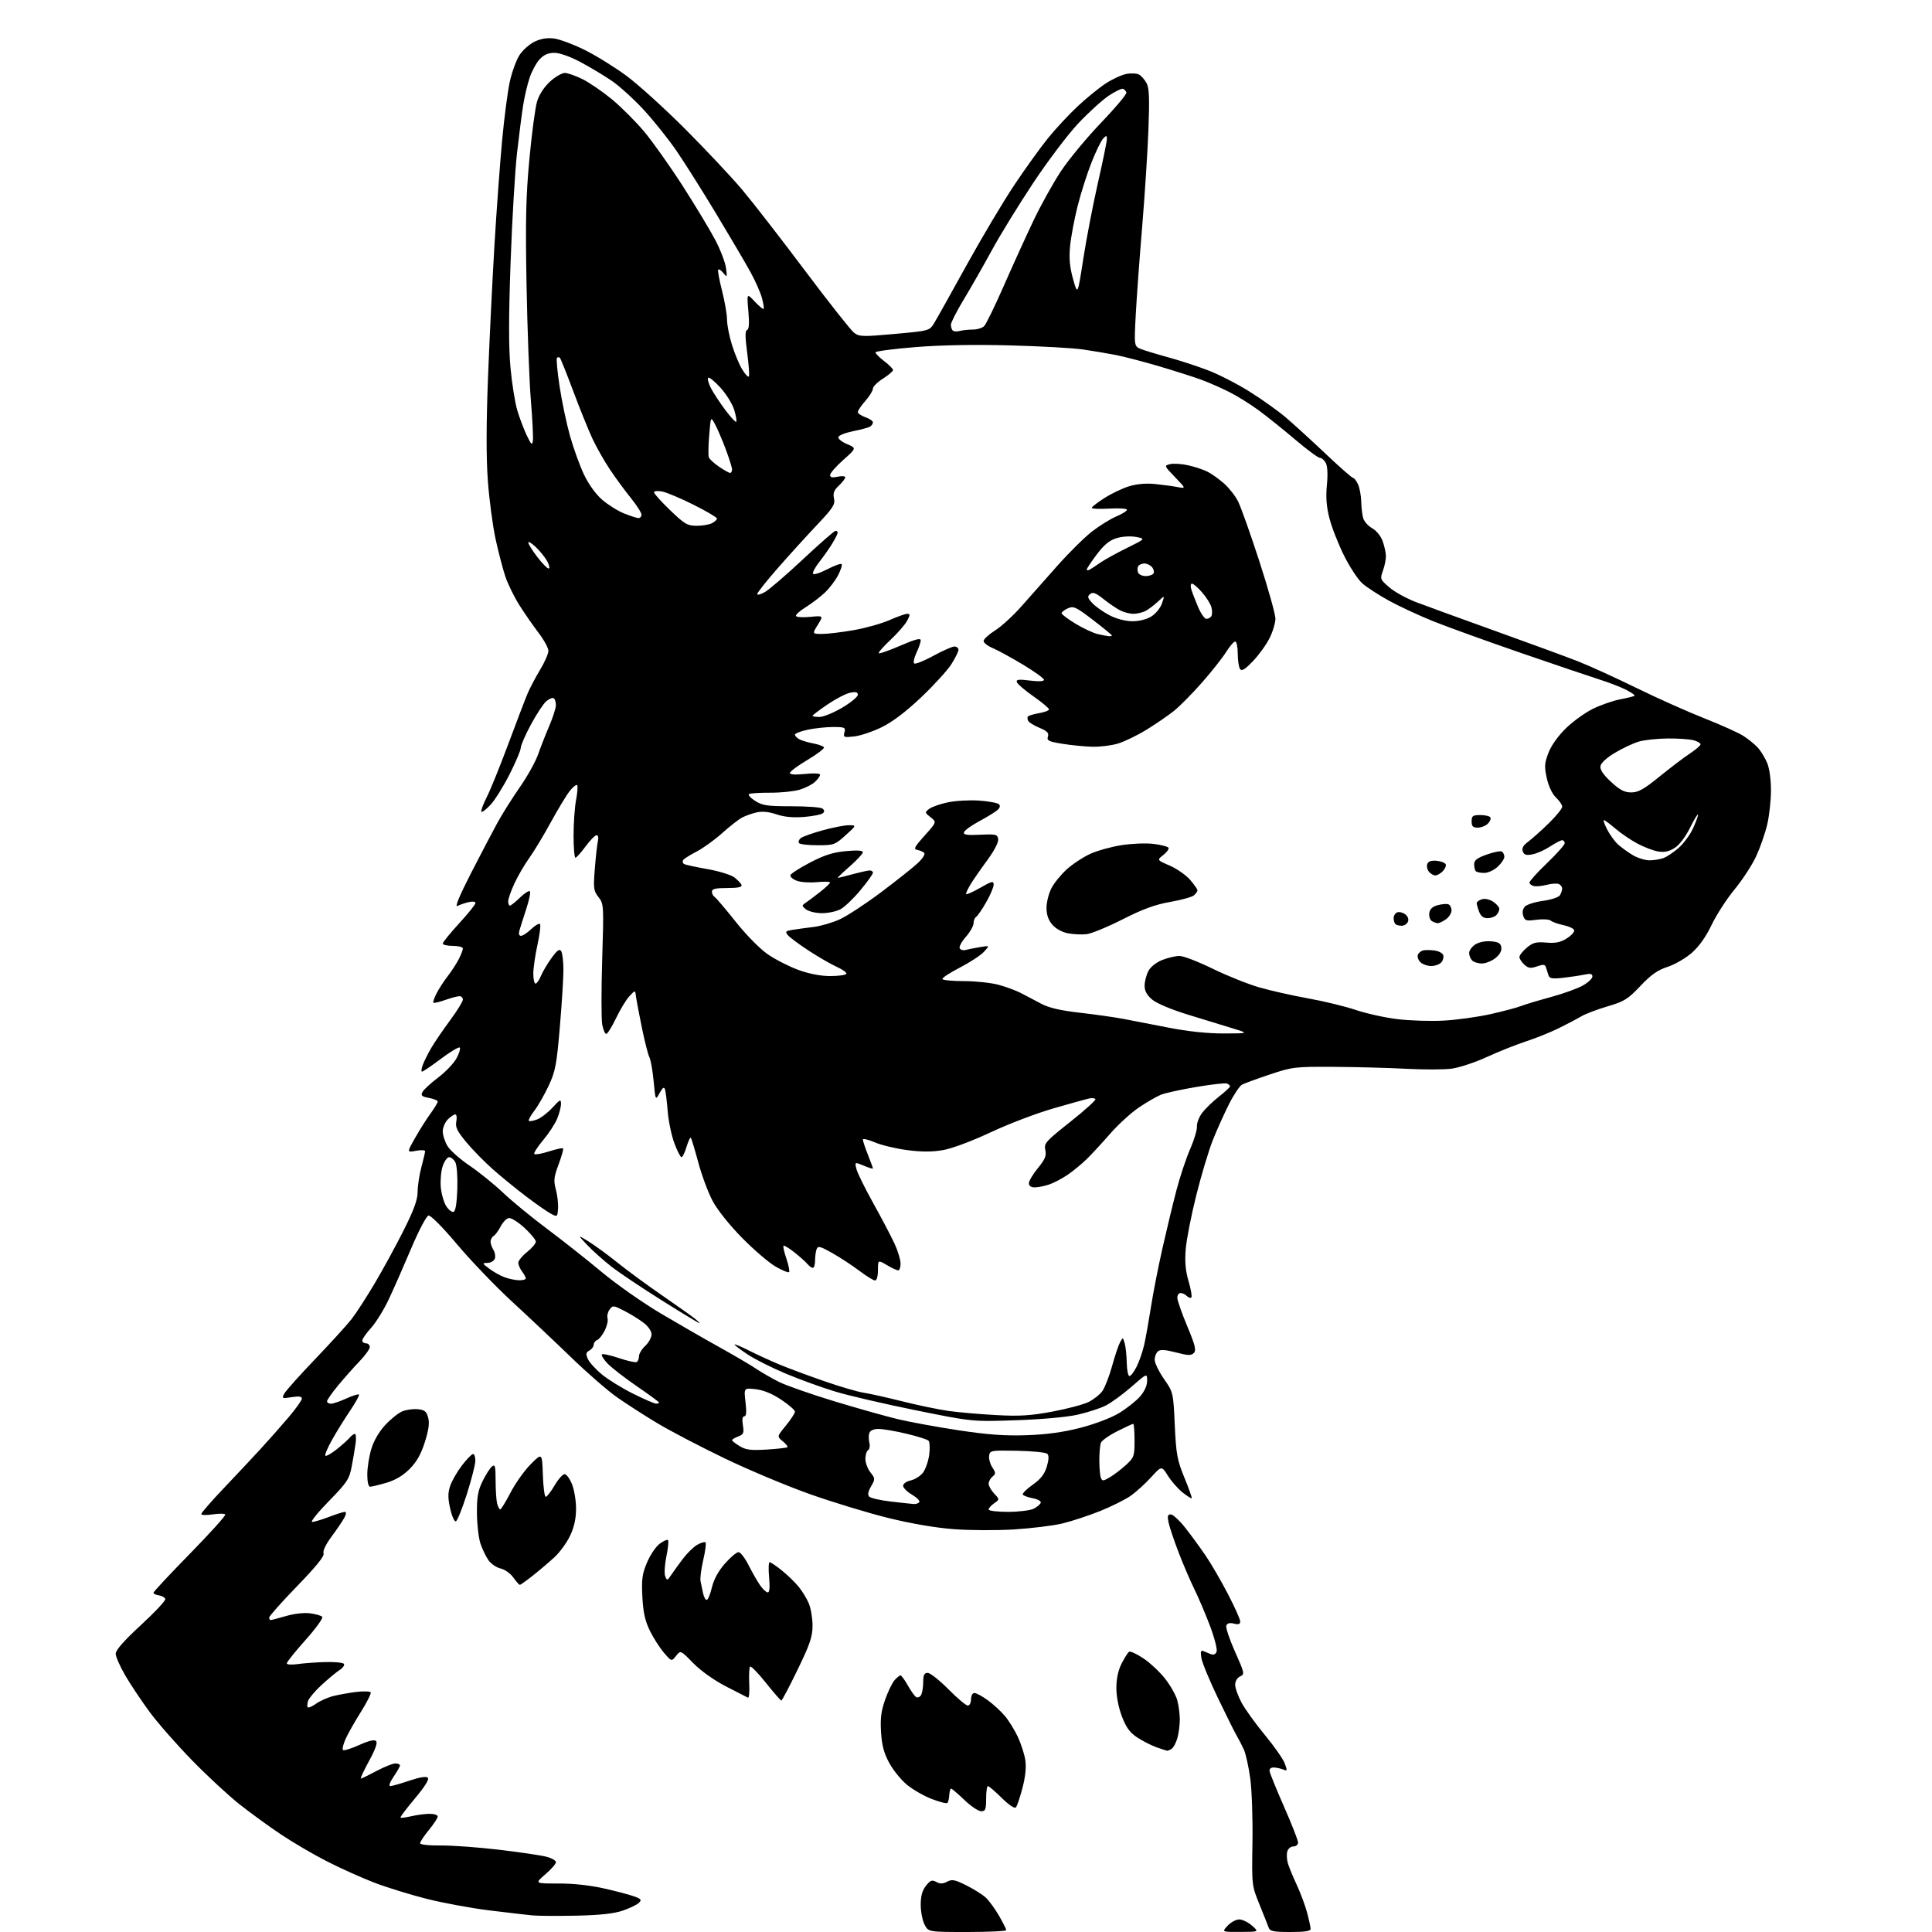 <?xml version="1.0" encoding="UTF-8" standalone="no"?>
<svg 
  version="1.1" 
  xmlns="http://www.w3.org/2000/svg" 
  xmlns:xlink="http://www.w3.org/1999/xlink" 
  xmlns:svg="http://www.w3.org/2000/svg"
  xmlns:rdf="http://www.w3.org/1999/02/22-rdf-syntax-ns#"
  xmlns:cc="http://creativecommons.org/ns#"
  xmlns:dc="http://purl.org/dc/elements/1.1/"
  viewBox="0 0 768 768"
  width="768"
  height="768"
>
<style>svg {background-color: white; }</style>"
<path stroke="none" fill="black" fill-rule="evenodd" d="M384.53,768.00C369.05,768.00 369.05,768.00 367.53,765.05C366.69,763.43 366.00,759.89 366.00,757.18C366.00,753.73 366.61,751.49 368.07,749.64C369.81,747.42 370.46,747.18 372.20,748.10C373.72,748.92 374.84,748.89 376.51,747.99C378.44,746.96 379.58,747.18 384.14,749.47C387.09,750.94 390.56,753.13 391.86,754.32C393.15,755.52 395.51,758.75 397.10,761.50C398.68,764.25 399.99,766.84 399.99,767.25C400.00,767.66 393.04,768.00 384.53,768.00zM493.08,767.97C485.65,768.00 485.65,768.00 488.00,765.50C489.29,764.12 491.37,763.00 492.62,763.00C493.87,763.00 496.15,764.11 497.69,765.47C500.50,767.94 500.50,767.94 493.08,767.97zM512.97,768.00C506.22,768.00 504.84,767.72 504.31,766.25C503.97,765.29 502.32,761.12 500.64,757.00C497.61,749.53 497.60,749.43 497.87,732.44C498.02,723.06 497.63,711.60 497.00,706.97C496.36,702.35 495.23,697.20 494.48,695.53C493.72,693.86 492.44,691.38 491.63,690.00C490.82,688.62 487.45,681.88 484.15,675.00C480.85,668.12 477.89,660.99 477.58,659.14C477.16,656.70 477.34,655.93 478.25,656.30C478.94,656.58 480.28,657.12 481.24,657.51C482.40,657.97 483.20,657.65 483.62,656.56C483.96,655.65 482.76,650.99 480.95,646.20C479.13,641.42 476.32,634.82 474.70,631.54C473.09,628.27 470.29,621.74 468.49,617.04C466.69,612.35 464.91,607.04 464.53,605.25C463.99,602.68 464.17,602.00 465.40,602.00C466.25,602.00 468.82,604.36 471.11,607.25C473.39,610.14 477.05,615.14 479.24,618.36C481.44,621.59 485.43,628.46 488.11,633.62C490.80,638.79 493.00,643.70 493.00,644.53C493.00,645.64 492.34,645.87 490.51,645.41C488.83,644.99 487.84,645.25 487.48,646.20C487.18,646.98 488.73,651.64 490.93,656.56C494.76,665.13 494.84,665.54 492.96,666.40C491.82,666.93 491.00,668.30 491.00,669.69C491.00,671.00 492.13,674.19 493.51,676.78C494.90,679.38 499.06,685.16 502.76,689.63C506.47,694.10 510.04,699.21 510.70,700.97C511.77,703.85 511.72,704.10 510.20,703.45C509.26,703.05 507.60,702.68 506.50,702.61C505.27,702.54 504.56,703.08 504.67,704.00C504.76,704.83 507.35,711.21 510.42,718.18C513.49,725.15 516.00,731.56 516.00,732.43C516.00,733.30 515.16,734.00 514.12,734.00C513.06,734.00 512.00,734.90 511.70,736.04C511.40,737.17 511.53,739.30 511.98,740.79C512.43,742.28 514.02,746.13 515.51,749.34C517.01,752.55 518.85,757.50 519.60,760.34C520.36,763.18 520.98,766.06 520.99,766.75C521.00,767.65 518.73,768.00 512.97,768.00zM229.00,761.51C221.57,761.67 213.70,761.61 211.50,761.39C209.30,761.17 201.66,760.28 194.52,759.41C187.39,758.54 176.21,756.48 169.69,754.84C163.16,753.20 153.70,750.27 148.66,748.33C143.62,746.39 135.15,742.58 129.84,739.85C124.52,737.13 116.34,732.34 111.66,729.20C106.97,726.07 99.60,720.70 95.26,717.28C90.93,713.86 82.43,705.99 76.37,699.78C70.32,693.58 62.73,684.94 59.52,680.59C56.31,676.23 51.95,669.72 49.84,666.10C47.73,662.49 46.00,658.56 46.00,657.38C46.00,655.93 49.29,652.19 56.04,645.97C61.56,640.88 65.91,636.22 65.71,635.61C65.51,635.00 64.37,634.36 63.17,634.18C61.98,634.00 61.00,633.54 61.00,633.14C61.00,632.75 67.53,625.76 75.50,617.62C83.48,609.47 89.79,602.47 89.54,602.06C89.28,601.64 87.03,601.62 84.54,601.99C82.04,602.37 80.00,602.31 80.00,601.85C80.00,601.39 83.96,596.84 88.79,591.75C93.63,586.66 100.28,579.58 103.56,576.00C106.85,572.42 111.89,566.72 114.77,563.33C117.65,559.93 120.00,556.61 120.00,555.95C120.00,555.10 118.80,554.94 115.95,555.39C112.11,556.01 111.96,555.94 113.01,553.99C113.61,552.86 119.15,546.66 125.32,540.22C131.48,533.77 137.97,526.65 139.73,524.40C141.50,522.14 145.64,515.73 148.95,510.16C152.26,504.59 157.45,495.08 160.48,489.03C164.57,480.88 166.00,476.93 166.01,473.77C166.02,471.42 166.69,467.02 167.50,464.00C168.31,460.98 168.98,458.11 168.99,457.64C168.99,457.16 167.36,457.08 165.36,457.46C161.73,458.14 161.73,458.14 164.93,452.48C166.68,449.36 169.44,444.99 171.06,442.76C172.68,440.53 174.00,438.34 174.00,437.90C174.00,437.45 172.43,436.80 170.52,436.44C167.61,435.89 167.19,435.50 167.97,434.05C168.48,433.10 171.29,430.51 174.22,428.30C177.14,426.10 180.40,422.67 181.47,420.69C182.54,418.70 183.12,416.78 182.76,416.42C182.39,416.06 179.04,418.06 175.30,420.87C171.56,423.68 168.17,425.99 167.77,425.99C167.38,426.00 167.52,424.76 168.09,423.25C168.66,421.74 170.18,418.70 171.47,416.50C172.76,414.30 176.10,409.40 178.91,405.61C181.71,401.83 184.00,398.11 184.00,397.36C184.00,396.61 183.38,396.00 182.63,396.00C181.87,396.00 179.32,396.68 176.97,397.51C174.61,398.34 172.50,398.83 172.27,398.60C172.04,398.37 172.62,396.68 173.56,394.84C174.50,393.00 176.50,389.93 178.00,388.00C179.50,386.07 181.46,383.06 182.36,381.30C183.26,379.54 184.00,377.63 184.00,377.05C184.00,376.47 182.20,376.00 180.00,376.00C177.80,376.00 176.00,375.59 176.00,375.08C176.00,374.57 178.93,370.97 182.50,367.07C186.08,363.18 189.00,359.53 189.00,358.98C189.00,358.38 187.88,358.23 186.25,358.62C184.74,358.98 182.73,359.67 181.80,360.15C180.73,360.69 182.72,355.91 187.15,347.26C191.03,339.69 195.81,330.57 197.77,327.00C199.74,323.43 203.75,317.05 206.69,312.84C209.64,308.62 212.89,302.77 213.92,299.84C214.95,296.90 216.95,291.80 218.37,288.50C219.79,285.20 220.96,281.51 220.98,280.31C220.99,279.10 220.60,277.87 220.10,277.56C219.61,277.26 218.28,277.80 217.15,278.76C216.02,279.71 213.28,283.88 211.06,288.00C208.84,292.12 207.02,296.30 207.01,297.27C207.01,298.24 205.01,302.97 202.58,307.77C200.15,312.57 196.75,318.01 195.03,319.87C193.31,321.72 191.66,322.99 191.36,322.69C191.06,322.40 192.03,319.76 193.51,316.83C195.00,313.90 198.88,304.30 202.15,295.50C205.42,286.70 208.86,277.71 209.79,275.53C210.73,273.34 212.96,269.13 214.75,266.16C216.54,263.19 218.00,259.84 218.00,258.72C218.00,257.60 216.25,254.39 214.11,251.59C211.97,248.79 208.56,243.88 206.53,240.67C204.50,237.47 202.00,232.41 200.97,229.43C199.95,226.45 198.16,219.63 197.00,214.29C195.85,208.94 194.46,198.47 193.92,191.03C193.26,181.95 193.28,168.45 193.99,150.00C194.58,134.88 195.73,111.25 196.55,97.50C197.37,83.75 198.74,65.08 199.58,56.00C200.42,46.92 201.80,36.35 202.65,32.50C203.49,28.65 205.23,23.88 206.50,21.91C207.78,19.93 210.50,17.52 212.55,16.54C215.09,15.34 217.57,14.95 220.33,15.32C222.56,15.62 228.01,17.66 232.44,19.86C236.87,22.05 244.32,26.67 249.00,30.12C253.68,33.57 264.26,43.16 272.52,51.44C280.78,59.72 290.94,70.55 295.10,75.50C299.27,80.45 310.44,94.85 319.93,107.50C329.43,120.15 338.22,131.29 339.48,132.25C341.59,133.86 342.82,133.90 355.61,132.75C369.38,131.51 369.47,131.48 371.30,128.50C372.32,126.85 378.11,116.50 384.18,105.50C390.25,94.50 398.82,80.10 403.23,73.50C407.64,66.90 413.70,58.48 416.71,54.79C419.71,51.09 424.96,45.46 428.36,42.28C431.77,39.09 436.75,35.03 439.42,33.26C442.10,31.49 445.87,29.74 447.81,29.38C449.74,29.01 452.04,29.16 452.91,29.71C453.79,30.25 455.09,31.78 455.81,33.10C456.82,34.94 456.99,39.24 456.52,51.50C456.19,60.30 455.07,77.62 454.04,90.00C453.00,102.38 451.85,118.17 451.48,125.09C450.82,137.68 450.82,137.68 453.66,138.79C455.22,139.39 460.07,140.86 464.44,142.05C468.81,143.24 475.89,145.55 480.16,147.18C484.44,148.81 491.88,152.63 496.70,155.66C501.53,158.68 507.96,163.26 510.99,165.83C514.02,168.39 521.14,174.88 526.81,180.25C532.47,185.61 537.46,190.00 537.90,190.00C538.33,190.00 539.20,191.15 539.84,192.55C540.48,193.95 541.04,196.99 541.10,199.30C541.15,201.61 541.51,204.60 541.88,205.94C542.25,207.27 543.86,209.09 545.45,209.97C547.09,210.88 548.89,213.08 549.60,215.04C550.29,216.94 550.88,219.59 550.92,220.93C550.97,222.26 550.44,224.91 549.76,226.80C548.55,230.14 548.62,230.33 552.23,233.45C554.27,235.22 558.99,237.84 562.72,239.28C566.45,240.72 580.75,245.93 594.50,250.86C608.25,255.79 623.10,261.24 627.50,262.98C631.90,264.71 642.25,269.43 650.50,273.47C658.75,277.51 670.89,282.94 677.48,285.53C684.06,288.13 691.04,291.27 692.98,292.51C694.91,293.75 697.49,295.83 698.70,297.14C699.91,298.45 701.60,301.19 702.45,303.23C703.38,305.44 703.99,309.87 703.99,314.22C703.98,318.22 703.31,324.31 702.50,327.74C701.69,331.18 699.74,336.80 698.17,340.24C696.60,343.68 692.73,349.65 689.56,353.50C686.39,357.35 682.26,363.73 680.39,367.67C678.16,372.35 675.44,376.20 672.54,378.75C670.10,380.90 665.75,383.42 662.88,384.35C658.92,385.63 656.33,387.45 652.08,391.94C647.11,397.20 645.69,398.09 639.00,400.05C634.88,401.27 630.15,403.07 628.50,404.06C626.85,405.04 622.80,407.18 619.50,408.79C616.20,410.41 610.35,412.76 606.50,414.01C602.65,415.27 595.68,418.05 591.01,420.19C586.34,422.34 580.04,424.42 577.01,424.81C573.98,425.21 565.88,425.23 559.00,424.86C552.12,424.49 539.21,424.15 530.31,424.09C514.73,424.00 513.76,424.12 504.81,427.11C499.69,428.82 494.71,430.64 493.74,431.15C492.78,431.66 490.41,435.20 488.49,439.02C486.57,442.84 483.69,449.24 482.10,453.25C480.51,457.26 477.57,467.05 475.57,475.00C473.57,482.95 471.67,492.62 471.35,496.48C470.93,501.58 471.24,505.09 472.48,509.32C473.42,512.53 473.91,515.42 473.58,515.76C473.24,516.09 472.43,515.83 471.78,515.18C471.13,514.53 470.02,514.00 469.30,514.00C468.58,514.00 468.00,514.85 468.00,515.88C468.00,516.92 469.77,521.98 471.92,527.13C475.12,534.77 475.61,536.74 474.57,537.82C473.51,538.91 472.28,538.87 467.45,537.61C463.22,536.51 461.24,536.38 460.30,537.17C459.59,537.76 459.00,539.27 459.00,540.52C459.00,541.77 460.66,545.21 462.70,548.15C466.39,553.48 466.40,553.54 466.99,566.50C467.53,578.09 467.94,580.36 470.82,587.39C472.60,591.73 473.91,595.42 473.75,595.59C473.58,595.76 471.96,594.74 470.15,593.32C468.35,591.91 465.72,588.93 464.31,586.70C461.76,582.65 461.76,582.65 457.63,587.18C455.36,589.66 451.78,592.94 449.67,594.46C447.57,595.98 442.03,598.76 437.37,600.64C432.71,602.51 425.89,604.76 422.20,605.63C418.52,606.50 409.88,607.55 403.00,607.98C396.12,608.40 385.32,608.35 379.00,607.86C371.85,607.32 362.01,605.62 353.00,603.39C345.02,601.42 331.07,597.17 322.00,593.96C312.93,590.75 297.62,584.33 288.00,579.70C278.38,575.07 266.29,568.75 261.15,565.66C256.01,562.56 248.81,557.93 245.15,555.35C241.49,552.77 233.32,545.66 227.00,539.54C220.68,533.42 210.14,523.48 203.59,517.46C197.04,511.43 187.21,501.19 181.74,494.70C175.95,487.81 171.19,483.02 170.34,483.20C169.52,483.36 166.50,489.08 163.57,496.00C160.66,502.88 156.66,511.96 154.69,516.19C152.72,520.42 149.51,525.65 147.55,527.81C145.60,529.97 144.00,532.25 144.00,532.87C144.00,533.49 144.68,534.00 145.50,534.00C146.32,534.00 147.00,534.66 147.00,535.46C147.00,536.26 145.14,538.85 142.86,541.21C140.58,543.57 136.76,547.88 134.36,550.79C131.96,553.70 130.00,556.51 130.00,557.04C130.00,557.57 130.70,558.00 131.55,558.00C132.41,558.00 135.15,557.07 137.65,555.93C140.15,554.79 142.42,554.08 142.69,554.35C142.96,554.62 141.40,557.47 139.23,560.67C137.06,563.88 133.81,569.11 132.02,572.30C130.23,575.48 129.02,578.35 129.33,578.67C129.65,578.98 131.66,577.85 133.80,576.16C135.94,574.46 138.27,572.38 138.97,571.54C139.67,570.69 140.61,570.00 141.06,570.00C141.51,570.00 141.64,571.69 141.36,573.75C141.08,575.81 140.38,579.97 139.80,583.00C138.85,587.98 138.00,589.27 130.70,596.75C126.27,601.29 123.29,605.00 124.07,605.00C124.86,605.00 127.87,604.10 130.76,603.00C133.65,601.90 136.48,601.00 137.05,601.00C137.71,601.00 137.66,601.80 136.91,603.25C136.27,604.49 134.01,607.84 131.89,610.69C129.53,613.86 128.26,616.50 128.62,617.46C129.04,618.55 125.80,622.58 118.11,630.51C112.00,636.82 107.00,642.44 107.00,642.99C107.00,643.55 107.27,644.00 107.60,644.00C107.92,644.00 110.69,643.27 113.74,642.39C116.95,641.45 120.96,641.00 123.26,641.31C125.45,641.60 127.62,642.22 128.09,642.69C128.56,643.16 125.58,647.30 121.47,651.90C117.36,656.50 114.00,660.69 114.00,661.20C114.00,661.72 115.86,661.85 118.25,661.51C120.59,661.17 125.50,660.80 129.16,660.70C132.82,660.59 136.20,660.89 136.66,661.36C137.12,661.83 136.38,662.96 135.00,663.86C133.62,664.76 130.38,667.46 127.78,669.85C125.19,672.25 122.79,675.10 122.44,676.18C122.10,677.26 122.06,678.39 122.35,678.68C122.64,678.98 124.15,678.32 125.70,677.21C127.25,676.11 130.31,674.75 132.51,674.20C134.70,673.65 138.83,672.91 141.68,672.57C144.52,672.23 147.07,672.31 147.35,672.75C147.62,673.19 145.88,676.66 143.49,680.46C141.10,684.26 138.36,689.09 137.41,691.19C136.46,693.30 135.98,695.31 136.33,695.66C136.68,696.01 139.56,695.13 142.73,693.70C146.57,691.96 148.82,691.42 149.49,692.09C150.16,692.76 149.22,695.41 146.69,700.04C144.59,703.87 143.14,707.00 143.46,707.00C143.78,707.00 146.57,705.65 149.66,704.00C152.75,702.35 156.12,701.00 157.14,701.00C158.16,701.00 159.00,701.35 159.00,701.77C159.00,702.19 157.86,704.22 156.46,706.27C154.97,708.47 154.43,710.00 155.14,710.00C155.81,710.00 159.23,709.03 162.73,707.85C166.85,706.46 169.44,706.04 170.07,706.67C170.70,707.30 168.89,710.20 164.94,714.91C161.59,718.90 159.00,722.33 159.20,722.53C159.40,722.73 161.34,722.48 163.53,721.97C165.71,721.46 168.96,721.04 170.75,721.02C172.54,721.01 174.00,721.49 174.00,722.08C174.00,722.68 172.43,725.09 170.50,727.43C168.57,729.78 167.00,732.15 167.00,732.70C167.00,733.28 170.41,733.66 175.25,733.61C179.79,733.57 190.25,734.33 198.50,735.31C206.75,736.29 215.19,737.54 217.25,738.09C219.31,738.63 221.00,739.61 221.00,740.26C221.00,740.91 219.09,743.09 216.76,745.09C212.53,748.74 212.53,748.74 222.01,748.72C228.09,748.71 234.74,749.45 240.50,750.77C245.45,751.90 250.82,753.34 252.42,753.96C254.93,754.92 255.14,755.28 253.92,756.45C253.14,757.20 250.25,758.58 247.50,759.52C244.00,760.71 238.45,761.31 229.00,761.51zM390.02,720.00C388.93,720.00 385.92,717.98 383.34,715.50C380.76,713.02 378.39,711.00 378.07,711.00C377.76,711.00 377.43,712.16 377.35,713.57C377.27,714.98 376.94,716.39 376.62,716.71C376.30,717.03 373.52,716.33 370.44,715.15C367.37,713.97 362.93,711.44 360.59,709.52C358.25,707.60 355.06,703.70 353.51,700.83C351.39,696.95 350.56,693.85 350.23,688.57C349.89,683.11 350.26,680.15 351.87,675.61C353.01,672.37 354.71,668.88 355.63,667.86C356.55,666.84 357.61,666.00 357.97,666.00C358.33,666.00 359.64,667.79 360.86,669.97C362.09,672.15 363.57,674.24 364.16,674.60C364.74,674.96 365.62,674.64 366.10,673.88C366.58,673.12 366.98,670.81 366.98,668.75C367.00,665.83 367.39,665.00 368.78,665.00C369.76,665.00 373.46,667.92 377.00,671.50C380.54,675.08 384.02,678.00 384.72,678.00C385.42,678.00 386.00,676.88 386.00,675.50C386.00,674.07 386.58,673.00 387.35,673.00C388.09,673.00 390.47,674.28 392.64,675.85C394.80,677.42 397.86,680.23 399.44,682.10C401.02,683.97 403.35,687.75 404.63,690.49C405.91,693.24 407.24,697.40 407.59,699.74C408.00,702.50 407.60,706.36 406.45,710.74C405.48,714.46 404.30,717.93 403.84,718.46C403.32,719.03 401.09,717.54 398.21,714.71C395.58,712.12 393.11,710.00 392.72,710.00C392.32,710.00 392.00,712.25 392.00,715.00C392.00,719.32 391.73,720.00 390.02,720.00zM464.00,695.94C463.73,695.93 461.79,695.30 459.70,694.56C457.61,693.81 454.17,692.05 452.04,690.65C449.11,688.71 447.64,686.69 445.97,682.29C444.63,678.79 443.76,674.30 443.77,670.92C443.78,667.25 444.51,663.93 445.88,661.24C447.03,658.98 448.37,656.89 448.85,656.59C449.33,656.29 451.86,657.46 454.47,659.19C457.08,660.92 460.95,664.53 463.07,667.21C465.20,669.90 467.39,673.76 467.96,675.80C468.53,677.83 468.99,681.30 468.99,683.51C469.00,685.71 468.56,689.05 468.02,690.94C467.48,692.82 466.47,694.72 465.77,695.16C465.07,695.61 464.27,695.96 464.00,695.94zM310.59,676.00C310.31,676.00 307.55,672.82 304.44,668.93C301.34,665.04 298.52,662.15 298.17,662.50C297.82,662.85 297.67,665.85 297.83,669.17C298.00,672.49 297.77,675.05 297.32,674.85C296.87,674.65 292.90,672.61 288.50,670.33C283.72,667.85 278.49,664.11 275.52,661.07C270.54,655.96 270.54,655.96 268.75,658.23C266.95,660.50 266.95,660.50 263.94,657.00C262.28,655.08 259.76,651.14 258.35,648.27C256.41,644.32 255.68,641.00 255.35,634.77C254.99,627.78 255.28,625.66 257.21,621.09C258.47,618.12 260.73,614.77 262.23,613.66C263.74,612.55 265.23,611.89 265.54,612.21C265.86,612.53 265.57,615.47 264.89,618.74C264.22,622.01 264.01,625.54 264.43,626.59C265.14,628.38 265.29,628.35 266.84,626.03C267.75,624.67 269.87,621.75 271.54,619.54C273.21,617.34 275.77,614.86 277.23,614.04C278.69,613.22 280.15,612.81 280.46,613.13C280.78,613.45 280.37,616.59 279.55,620.12C278.73,623.65 278.25,627.42 278.47,628.52C278.70,629.61 279.14,631.74 279.46,633.25C279.78,634.76 280.43,636.00 280.92,636.00C281.40,636.00 282.34,633.77 282.99,631.04C283.77,627.79 285.56,624.51 288.18,621.54C290.37,619.04 292.80,617.00 293.57,617.00C294.34,617.00 296.16,619.36 297.61,622.25C299.07,625.14 301.13,628.74 302.20,630.25C303.26,631.76 304.62,633.00 305.21,633.00C305.91,633.00 306.09,630.94 305.73,627.00C305.43,623.70 305.53,621.00 305.95,621.00C306.37,621.00 308.54,622.46 310.76,624.25C312.98,626.04 315.97,628.92 317.41,630.66C318.85,632.40 320.70,635.42 321.51,637.38C322.33,639.33 323.00,643.31 323.00,646.22C322.99,650.62 322.00,653.54 317.05,663.75C313.78,670.49 310.87,676.00 310.59,676.00zM206.65,630.00C206.37,630.00 205.20,628.68 204.05,627.08C202.91,625.47 200.63,623.86 199.00,623.50C197.37,623.14 195.18,621.64 194.15,620.17C193.12,618.70 191.69,615.70 190.96,613.50C190.24,611.30 189.62,605.90 189.59,601.50C189.54,595.11 189.99,592.56 191.81,588.83C193.07,586.26 194.75,583.62 195.55,582.96C196.79,581.93 197.00,582.74 197.01,588.63C197.02,592.41 197.30,596.51 197.63,597.75C197.96,598.99 198.52,600.00 198.87,600.00C199.21,599.99 201.06,596.97 202.97,593.29C204.88,589.60 208.48,584.54 210.97,582.04C215.50,577.50 215.50,577.50 215.79,586.25C215.95,591.06 216.47,595.00 216.94,595.00C217.42,595.00 219.00,592.98 220.45,590.50C221.90,588.02 223.69,586.00 224.43,586.00C225.18,586.00 226.51,587.81 227.39,590.02C228.28,592.23 229.00,596.62 228.99,599.77C228.98,603.71 228.24,607.06 226.61,610.50C225.31,613.25 222.50,617.10 220.37,619.06C218.24,621.01 214.40,624.27 211.83,626.31C209.26,628.34 206.93,630.00 206.65,630.00zM181.21,604.76C180.64,604.95 179.62,602.68 178.96,599.70C178.02,595.53 178.02,593.48 178.93,590.72C179.58,588.76 181.68,585.09 183.60,582.57C185.52,580.06 187.52,578.00 188.05,578.00C188.57,578.00 188.98,579.24 188.95,580.75C188.92,582.26 187.40,588.21 185.57,593.96C183.74,599.71 181.78,604.57 181.21,604.76zM400.75,600.99C405.01,600.98 409.59,600.41 410.92,599.74C412.25,599.06 413.51,597.99 413.71,597.37C413.92,596.74 412.52,595.95 410.58,595.58C408.65,595.22 406.85,594.56 406.58,594.12C406.31,593.69 408.06,591.93 410.48,590.23C413.70,587.96 415.21,586.03 416.11,583.03C416.94,580.26 417.01,578.61 416.32,577.92C415.76,577.36 410.40,576.82 404.40,576.70C393.87,576.51 393.49,576.57 393.19,578.69C393.02,579.90 393.59,581.97 394.46,583.30C395.88,585.46 395.88,585.85 394.52,586.98C393.69,587.68 393.00,588.95 393.00,589.81C393.00,590.67 393.99,592.42 395.19,593.71C397.39,596.04 397.39,596.04 395.19,597.58C393.99,598.42 393.00,599.54 393.00,600.06C393.00,600.58 396.49,600.99 400.75,600.99zM363.19,597.87C364.12,597.94 365.13,597.59 365.44,597.10C365.75,596.60 364.42,595.27 362.50,594.13C360.57,593.00 359.00,591.41 359.00,590.61C359.00,589.81 360.34,588.86 361.99,588.50C363.63,588.14 365.82,586.78 366.85,585.47C367.87,584.16 369.01,580.96 369.37,578.35C369.72,575.75 369.60,573.20 369.10,572.70C368.60,572.20 364.66,570.95 360.34,569.93C356.03,568.90 351.09,568.05 349.36,568.03C347.39,568.01 345.99,568.59 345.61,569.58C345.27,570.45 345.26,572.20 345.58,573.47C345.90,574.74 345.68,576.08 345.08,576.45C344.49,576.82 344.00,578.38 344.00,579.92C344.00,581.47 344.90,583.88 346.00,585.28C347.93,587.73 347.94,587.94 346.26,590.87C345.04,593.00 344.83,594.23 345.56,594.96C346.14,595.54 349.96,596.40 354.06,596.88C358.15,597.35 362.26,597.80 363.19,597.87zM147.10,591.00C146.45,591.00 146.00,589.01 146.00,586.18C146.00,583.53 146.71,578.99 147.57,576.09C148.54,572.80 150.63,569.19 153.09,566.52C155.27,564.15 158.34,561.69 159.91,561.04C161.48,560.39 164.25,560.00 166.07,560.18C168.77,560.44 169.52,561.05 170.20,563.50C170.79,565.66 170.42,568.40 168.88,573.26C167.34,578.12 165.63,581.13 162.81,583.96C160.16,586.61 157.12,588.40 153.53,589.45C150.59,590.30 147.70,591.00 147.10,591.00zM441.18,587.24C442.81,586.29 445.68,584.09 447.57,582.37C450.81,579.40 451.00,578.87 451.00,572.62C451.00,568.98 450.76,566.00 450.47,566.00C450.18,566.00 447.31,567.33 444.10,568.95C440.88,570.57 437.97,572.64 437.63,573.53C437.28,574.43 437.00,577.56 437.00,580.50C437.00,583.44 437.27,586.55 437.60,587.41C438.15,588.83 438.51,588.81 441.18,587.24zM304.77,576.22C309.02,575.96 312.73,575.54 313.00,575.29C313.27,575.03 312.45,573.98 311.17,572.94C308.83,571.04 308.83,571.04 312.42,566.67C314.39,564.26 316.00,561.78 316.00,561.16C316.00,560.53 313.54,558.39 310.53,556.39C306.94,554.00 303.46,552.58 300.38,552.23C295.69,551.70 295.69,551.70 296.35,557.35C296.82,561.30 296.67,563.00 295.88,563.00C295.13,563.00 294.94,564.22 295.31,566.55C295.82,569.64 295.58,570.21 293.44,571.02C292.10,571.53 291.00,572.19 291.00,572.49C291.00,572.79 292.36,573.85 294.02,574.86C296.48,576.36 298.45,576.61 304.77,576.22zM408.00,570.52C416.01,570.25 422.51,569.36 429.42,567.59C435.12,566.12 441.65,563.65 444.77,561.77C447.75,559.97 451.50,557.02 453.10,555.22C454.95,553.12 456.00,550.82 456.00,548.88C456.00,545.83 456.00,545.83 449.75,551.29C446.31,554.29 441.70,557.65 439.50,558.75C437.30,559.85 432.27,561.48 428.33,562.37C424.13,563.32 413.98,564.23 403.83,564.57C386.50,565.16 386.50,565.16 364.00,560.60C351.62,558.10 337.23,554.75 332.00,553.16C326.77,551.58 318.00,548.40 312.50,546.10C307.00,543.80 300.14,540.36 297.25,538.45C294.36,536.54 292.00,534.75 292.00,534.48C292.00,534.20 294.60,535.28 297.77,536.88C300.95,538.49 306.46,541.01 310.02,542.49C313.58,543.96 321.56,546.93 327.75,549.07C333.94,551.22 340.91,553.26 343.25,553.61C345.59,553.96 352.54,555.51 358.71,557.06C364.87,558.61 373.20,560.34 377.21,560.89C381.22,561.45 389.68,562.18 396.00,562.52C405.24,563.03 409.62,562.75 418.27,561.15C424.20,560.04 430.69,558.32 432.71,557.32C434.72,556.32 437.19,554.38 438.19,553.00C439.18,551.62 440.92,547.17 442.05,543.10C443.17,539.03 444.60,534.76 445.23,533.60C446.36,531.53 446.39,531.53 447.09,534.00C447.48,535.38 447.85,538.86 447.90,541.75C447.96,544.64 448.44,547.00 448.98,547.00C449.52,547.00 450.81,545.31 451.84,543.25C452.88,541.19 454.23,537.25 454.85,534.50C455.47,531.75 456.67,525.00 457.53,519.50C458.38,514.00 460.46,503.43 462.14,496.00C463.82,488.57 466.32,478.23 467.69,473.00C469.06,467.77 471.48,460.50 473.08,456.84C474.68,453.18 475.90,449.12 475.80,447.82C475.69,446.52 476.60,444.11 477.82,442.46C479.04,440.81 482.03,437.90 484.48,435.98C486.92,434.07 488.94,432.21 488.96,431.86C488.98,431.50 488.42,430.99 487.72,430.72C487.01,430.45 481.50,431.07 475.47,432.10C469.44,433.12 463.15,434.50 461.50,435.17C459.85,435.83 455.95,438.08 452.83,440.17C449.71,442.26 444.54,446.97 441.33,450.65C438.12,454.33 433.93,458.87 432.00,460.75C430.07,462.63 426.70,465.41 424.50,466.93C422.30,468.44 418.97,470.20 417.10,470.84C415.23,471.48 412.64,472.00 411.35,472.00C409.83,472.00 409.00,471.42 409.00,470.35C409.00,469.45 410.61,466.74 412.58,464.34C415.46,460.82 416.03,459.43 415.53,457.14C414.95,454.50 415.62,453.74 425.41,445.98C431.18,441.40 435.70,437.32 435.45,436.92C435.20,436.52 433.99,436.42 432.75,436.70C431.51,436.98 425.10,438.77 418.50,440.68C411.90,442.59 400.78,446.83 393.78,450.12C386.44,453.57 378.49,456.54 374.95,457.17C370.61,457.93 366.44,457.94 360.65,457.19C356.16,456.61 350.35,455.22 347.74,454.10C345.13,452.99 343.00,452.49 343.00,453.00C343.00,453.51 343.90,456.21 345.00,459.00C346.10,461.79 347.00,464.26 347.00,464.49C347.00,464.71 345.37,464.22 343.38,463.38C339.75,461.87 339.75,461.87 340.44,464.68C340.82,466.23 343.83,472.35 347.13,478.28C350.43,484.21 354.22,491.41 355.55,494.28C356.89,497.15 357.98,500.74 357.99,502.25C358.00,503.76 357.58,505.00 357.06,505.00C356.54,505.00 354.51,504.06 352.56,502.90C349.00,500.80 349.00,500.80 349.00,504.90C349.00,507.34 348.53,509.00 347.84,509.00C347.20,509.00 344.37,507.26 341.56,505.13C338.74,503.00 333.91,499.84 330.83,498.10C326.01,495.38 325.15,495.17 324.62,496.55C324.28,497.44 324.00,499.48 324.00,501.08C324.00,502.69 323.61,504.00 323.12,504.00C322.64,504.00 321.67,503.31 320.97,502.46C320.27,501.62 317.94,499.54 315.80,497.84C313.66,496.15 311.70,494.96 311.46,495.21C311.21,495.46 311.73,497.79 312.62,500.38C313.50,502.98 313.97,505.36 313.66,505.68C313.35,505.99 310.93,505.00 308.30,503.48C305.66,501.96 299.68,496.83 295.00,492.08C289.97,486.97 285.18,480.97 283.27,477.37C281.49,474.03 278.92,467.12 277.56,462.02C276.19,456.92 274.86,452.53 274.61,452.27C274.35,452.02 273.59,453.65 272.91,455.90C272.24,458.16 271.34,460.00 270.91,460.00C270.49,460.00 269.21,457.51 268.08,454.47C266.94,451.44 265.74,445.70 265.42,441.72C265.10,437.75 264.61,433.82 264.34,433.00C263.98,431.92 263.38,432.34 262.20,434.50C260.56,437.50 260.56,437.50 259.83,429.78C259.43,425.53 258.67,421.25 258.15,420.28C257.63,419.30 256.28,414.00 255.15,408.50C254.03,403.00 252.97,397.38 252.80,396.02C252.50,393.53 252.50,393.53 250.19,396.02C248.91,397.38 246.53,401.31 244.89,404.75C243.24,408.19 241.49,411.00 240.99,411.00C240.50,411.00 239.78,409.33 239.40,407.30C239.01,405.26 239.01,393.64 239.38,381.47C240.04,359.85 240.01,359.28 237.92,356.62C235.95,354.13 235.83,353.16 236.46,345.20C236.84,340.41 237.39,335.49 237.69,334.25C237.99,332.98 237.75,332.00 237.14,332.00C236.55,332.00 234.59,334.01 232.78,336.46C230.98,338.91 229.16,340.94 228.75,340.96C228.34,340.98 228.00,337.01 228.00,332.14C228.00,327.26 228.45,320.89 229.00,317.97C229.56,315.06 229.74,312.41 229.42,312.09C229.09,311.76 227.78,312.81 226.50,314.40C225.23,316.00 221.82,321.62 218.93,326.90C216.05,332.18 212.19,338.57 210.36,341.11C208.54,343.64 205.91,348.14 204.53,351.11C203.15,354.07 202.02,357.29 202.01,358.25C202.00,359.21 202.32,360.00 202.70,360.00C203.09,360.00 204.88,358.57 206.69,356.82C208.49,355.07 210.27,353.93 210.63,354.29C210.99,354.66 210.36,357.78 209.23,361.23C208.10,364.68 206.88,368.51 206.52,369.75C206.09,371.24 206.29,372.00 207.13,372.00C207.82,372.00 209.65,370.80 211.18,369.32C212.72,367.85 214.28,366.95 214.65,367.31C215.01,367.68 214.57,371.37 213.66,375.52C212.75,379.66 212.00,384.84 212.00,387.03C212.00,389.21 212.40,391.00 212.88,391.00C213.36,391.00 214.32,389.63 215.02,387.96C215.71,386.29 217.61,383.07 219.24,380.82C221.52,377.68 222.42,377.05 223.09,378.11C223.57,378.88 223.97,382.20 223.97,385.50C223.97,388.80 223.33,399.08 222.54,408.33C221.27,423.26 220.77,425.89 218.11,431.58C216.46,435.10 213.90,439.58 212.42,441.52C210.93,443.46 209.95,445.28 210.22,445.56C210.50,445.83 211.97,445.58 213.50,445.00C215.03,444.42 217.79,442.29 219.64,440.28C222.68,436.95 223.00,436.82 223.00,438.84C223.00,440.06 222.30,442.74 221.45,444.78C220.59,446.82 218.07,450.66 215.84,453.31C213.61,455.95 212.07,458.40 212.41,458.74C212.75,459.09 215.37,458.62 218.21,457.71C221.06,456.80 223.59,456.26 223.83,456.50C224.07,456.74 223.27,459.59 222.06,462.84C220.17,467.90 220.01,469.32 220.96,472.85C221.57,475.11 221.96,478.51 221.83,480.40C221.61,483.76 221.54,483.81 219.05,482.50C217.65,481.77 213.32,478.76 209.44,475.83C205.56,472.90 199.57,468.02 196.13,465.00C192.69,461.98 187.84,457.04 185.36,454.04C181.68,449.59 180.94,448.05 181.39,445.79C181.70,444.25 181.51,443.00 180.97,443.00C180.44,443.00 179.10,443.90 178.00,445.00C176.90,446.10 176.00,448.24 176.00,449.75C176.01,451.26 176.86,453.90 177.90,455.60C178.94,457.31 182.88,460.80 186.65,463.35C190.42,465.90 196.43,470.76 200.00,474.15C203.57,477.53 211.45,483.99 217.50,488.51C223.55,493.03 233.30,500.73 239.17,505.63C245.05,510.53 255.62,517.95 262.67,522.12C269.73,526.30 280.23,532.34 286.00,535.54C291.77,538.75 298.30,542.58 300.50,544.06C302.70,545.53 306.79,547.89 309.59,549.30C312.39,550.71 322.29,554.18 331.59,557.01C340.89,559.83 352.32,563.05 356.99,564.16C361.65,565.28 372.45,567.25 380.99,568.55C392.61,570.31 399.38,570.81 408.00,570.52zM260.75,557.96C261.44,557.98 262.00,557.80 262.00,557.55C262.00,557.31 258.06,554.41 253.24,551.11C248.42,547.81 243.17,543.74 241.56,542.07C239.96,540.39 238.93,538.74 239.27,538.40C239.61,538.06 242.67,538.72 246.07,539.87C249.48,541.02 252.65,541.72 253.13,541.42C253.61,541.12 254.00,540.09 254.00,539.12C254.00,538.14 255.12,536.29 256.50,535.00C257.88,533.71 259.00,531.66 259.00,530.44C259.00,529.13 257.69,527.24 255.75,525.76C253.96,524.40 250.51,522.27 248.07,521.03C243.83,518.87 243.58,518.85 242.31,520.58C241.59,521.58 241.22,523.13 241.51,524.02C241.79,524.92 241.29,527.11 240.40,528.90C239.51,530.68 238.15,532.39 237.39,532.68C236.63,532.97 236.00,533.82 236.00,534.56C236.00,535.30 235.23,536.33 234.30,536.85C232.89,537.64 232.79,538.23 233.71,540.27C234.33,541.62 236.86,544.39 239.35,546.43C241.83,548.46 247.38,551.88 251.68,554.02C255.98,556.16 260.06,557.93 260.75,557.96zM278.00,525.97C277.73,525.97 271.05,521.93 263.17,516.98C255.29,512.04 246.29,506.01 243.17,503.59C240.05,501.17 235.70,497.30 233.50,494.98C229.50,490.76 229.50,490.76 234.00,493.53C236.47,495.06 241.65,498.84 245.50,501.94C249.35,505.04 257.23,510.83 263.00,514.80C268.77,518.78 274.62,522.92 276.00,524.00C277.38,525.07 278.27,525.96 278.00,525.97zM206.25,508.92C207.76,508.97 209.00,508.64 209.00,508.19C209.00,507.75 208.34,506.51 207.53,505.44C206.72,504.37 206.05,502.82 206.03,502.00C206.01,501.18 207.58,499.24 209.50,497.71C211.43,496.17 213.00,494.32 213.00,493.58C213.00,492.85 210.95,490.37 208.45,488.06C205.95,485.76 203.15,484.02 202.24,484.19C201.32,484.37 199.88,485.86 199.03,487.51C198.19,489.15 196.94,490.86 196.25,491.30C195.56,491.74 195.00,492.76 195.00,493.56C195.00,494.37 195.52,495.86 196.16,496.88C196.79,497.90 197.03,499.47 196.69,500.37C196.34,501.27 195.04,502.01 193.78,502.03C191.60,502.06 191.62,502.16 194.43,504.28C196.04,505.50 198.74,507.03 200.43,507.67C202.12,508.32 204.74,508.88 206.25,508.92zM180.31,481.73C181.08,481.48 181.60,478.24 181.79,472.68C181.95,467.82 181.61,463.13 181.00,462.01C180.41,460.90 179.31,460.00 178.54,460.00C177.78,460.00 176.62,461.63 175.96,463.62C175.31,465.61 174.98,469.41 175.23,472.06C175.49,474.71 176.47,478.06 177.41,479.51C178.36,480.95 179.66,481.95 180.31,481.73zM486.50,410.82C496.50,410.79 496.50,410.79 490.00,408.79C486.43,407.69 478.45,405.24 472.27,403.35C465.65,401.32 459.79,398.86 458.02,397.36C455.91,395.59 455.00,393.93 455.00,391.86C455.00,390.23 455.66,387.63 456.46,386.07C457.34,384.37 459.54,382.60 461.98,381.62C464.21,380.73 467.31,380.00 468.86,380.00C470.41,380.00 476.33,382.28 482.02,385.06C487.70,387.84 496.03,391.18 500.51,392.48C505.00,393.78 513.81,395.76 520.09,396.89C526.36,398.02 534.84,400.08 538.93,401.47C543.02,402.86 550.44,404.51 555.43,405.12C560.42,405.73 568.77,406.00 574.00,405.70C579.23,405.41 587.60,404.24 592.61,403.11C597.62,401.98 603.02,400.55 604.61,399.92C606.20,399.30 611.51,397.70 616.40,396.37C621.30,395.04 627.04,392.98 629.15,391.79C631.27,390.60 633.00,388.98 633.00,388.19C633.00,387.09 632.23,386.91 629.75,387.44C627.96,387.81 624.15,388.38 621.27,388.70C616.98,389.17 615.95,388.98 615.52,387.64C615.23,386.74 614.80,385.34 614.55,384.54C614.18,383.35 613.51,383.28 611.00,384.15C608.44,385.04 607.57,384.92 605.95,383.46C604.88,382.49 604.00,381.12 604.00,380.43C604.00,379.74 605.31,378.08 606.91,376.73C609.34,374.68 610.63,374.35 614.66,374.69C618.35,375.01 620.29,374.62 622.82,373.03C624.65,371.88 625.97,370.40 625.75,369.75C625.53,369.09 623.62,368.20 621.50,367.76C619.39,367.32 617.12,366.52 616.47,365.98C615.82,365.44 613.26,365.28 610.75,365.62C606.66,366.18 606.14,366.02 605.50,364.01C605.05,362.58 605.31,361.26 606.25,360.32C607.05,359.52 610.29,358.52 613.45,358.09C616.61,357.66 619.59,356.68 620.08,355.90C620.57,355.13 620.98,353.92 620.98,353.22C620.99,352.51 620.37,351.69 619.59,351.40C618.82,351.10 616.68,351.25 614.84,351.73C613.00,352.22 610.71,352.44 609.75,352.23C608.79,352.02 608.00,351.38 608.00,350.81C608.00,350.24 611.15,346.75 615.00,343.07C618.85,339.38 622.00,335.83 622.00,335.18C622.00,334.53 621.54,334.00 620.98,334.00C620.42,334.00 618.27,335.12 616.21,336.48C614.15,337.84 611.02,339.25 609.25,339.60C606.71,340.11 605.89,339.87 605.34,338.46C604.86,337.18 605.46,336.07 607.48,334.58C609.02,333.44 612.70,330.15 615.65,327.27C618.59,324.40 621.00,321.44 621.00,320.70C621.00,319.95 619.89,318.31 618.54,317.04C617.05,315.64 615.61,312.63 614.89,309.40C613.86,304.78 613.94,303.45 615.52,299.29C616.64,296.37 619.35,292.55 622.47,289.50C625.29,286.75 630.15,283.25 633.28,281.73C636.41,280.20 641.30,278.51 644.16,277.97C647.01,277.43 649.54,276.80 649.77,276.56C650.00,276.33 648.46,275.26 646.35,274.18C644.23,273.11 639.58,271.30 636.00,270.18C632.42,269.05 618.36,264.29 604.74,259.60C591.13,254.91 575.38,249.22 569.74,246.96C564.11,244.69 556.18,241.01 552.13,238.78C548.07,236.55 543.33,233.47 541.58,231.94C539.83,230.40 536.54,225.40 534.26,220.82C531.98,216.24 529.37,209.57 528.46,206.00C527.27,201.34 526.99,197.60 527.46,192.79C527.87,188.59 527.71,185.32 527.02,184.04C526.42,182.92 525.36,182.00 524.67,182.00C523.98,182.00 519.61,178.77 514.96,174.83C510.31,170.88 503.80,165.66 500.50,163.22C497.20,160.78 491.91,157.48 488.75,155.88C485.59,154.28 480.64,152.10 477.75,151.03C474.86,149.96 467.32,147.55 461.00,145.67C454.68,143.80 446.80,141.74 443.50,141.11C440.20,140.47 434.35,139.48 430.50,138.92C426.65,138.35 413.61,137.62 401.51,137.30C387.30,136.92 373.95,137.16 363.76,137.99C355.09,138.69 348.00,139.63 348.00,140.08C348.00,140.53 349.57,142.10 351.50,143.57C353.43,145.04 355.00,146.63 355.00,147.11C355.00,147.58 353.20,149.11 351.00,150.50C348.80,151.89 347.00,153.68 347.00,154.48C347.00,155.28 345.65,157.47 344.00,159.35C342.35,161.23 341.00,163.22 341.00,163.78C341.00,164.35 342.35,165.27 344.00,165.85C345.65,166.43 347.00,167.34 347.00,167.89C347.00,168.44 346.49,169.20 345.87,169.58C345.25,169.97 342.24,170.78 339.20,171.39C336.15,172.00 333.48,173.04 333.26,173.71C333.04,174.37 334.58,175.64 336.68,176.52C340.50,178.13 340.50,178.13 335.23,182.82C332.33,185.39 329.97,188.10 329.98,188.83C329.99,189.78 330.84,189.97 333.00,189.50C334.65,189.14 336.00,189.25 336.00,189.75C336.00,190.24 334.86,191.72 333.47,193.03C331.51,194.87 331.07,196.04 331.53,198.15C332.05,200.52 331.17,201.90 324.75,208.69C320.68,212.99 313.68,220.70 309.18,225.84C304.68,230.98 301.00,235.62 301.00,236.15C301.00,236.68 302.41,236.30 304.13,235.31C305.84,234.31 312.66,228.44 319.27,222.25C325.88,216.06 331.68,211.00 332.15,211.00C332.62,211.00 333.00,211.34 333.00,211.75C332.99,212.16 332.04,214.07 330.87,216.00C329.70,217.93 327.42,221.19 325.79,223.25C324.16,225.31 322.99,227.46 323.17,228.02C323.37,228.60 325.81,227.86 328.75,226.35C331.63,224.86 334.24,223.91 334.56,224.23C334.88,224.55 334.25,226.54 333.16,228.65C332.07,230.77 329.67,233.91 327.84,235.63C326.00,237.35 322.57,239.96 320.21,241.42C317.86,242.88 316.15,244.44 316.43,244.89C316.71,245.34 319.28,245.49 322.14,245.21C327.34,244.71 327.34,244.71 325.09,248.36C322.84,252.00 322.84,252.00 326.79,252.00C328.96,252.00 334.61,251.32 339.34,250.50C344.07,249.67 350.49,247.87 353.60,246.50C356.71,245.12 359.88,244.00 360.65,244.00C361.84,244.00 361.84,244.41 360.61,246.75C359.81,248.26 356.84,251.68 354.00,254.34C351.16,257.00 349.06,259.40 349.33,259.67C349.61,259.94 353.47,258.58 357.91,256.66C363.80,254.11 366.00,253.53 366.00,254.54C366.00,255.31 365.24,257.52 364.32,259.45C363.40,261.39 362.98,263.31 363.39,263.72C363.80,264.13 367.20,262.79 370.96,260.73C374.71,258.68 378.51,257.00 379.39,257.00C380.28,257.00 381.00,257.59 381.00,258.30C381.00,259.02 379.72,261.61 378.17,264.05C376.61,266.50 371.22,272.40 366.20,277.17C360.19,282.87 354.83,286.94 350.57,289.04C347.00,290.80 342.06,292.46 339.60,292.74C335.42,293.21 335.16,293.10 335.68,291.12C336.19,289.17 335.84,289.00 331.17,289.00C328.38,289.00 323.83,289.49 321.05,290.08C318.27,290.68 316.00,291.56 316.00,292.05C316.00,292.53 316.80,293.36 317.77,293.88C318.74,294.40 321.22,295.14 323.28,295.52C325.34,295.91 327.25,296.60 327.53,297.06C327.82,297.51 324.89,299.76 321.02,302.06C317.16,304.35 314.00,306.69 314.00,307.26C314.00,307.92 316.15,308.06 320.00,307.66C323.55,307.29 326.00,307.42 326.00,307.98C326.00,308.50 325.09,309.77 323.97,310.81C322.86,311.85 320.11,313.25 317.86,313.92C315.61,314.60 310.38,315.13 306.23,315.11C302.09,315.09 298.28,315.33 297.76,315.65C297.25,315.96 298.33,317.18 300.17,318.36C303.06,320.21 304.97,320.50 314.50,320.50C320.55,320.50 326.10,320.89 326.84,321.36C327.72,321.94 327.84,322.56 327.18,323.22C326.63,323.77 323.26,324.45 319.69,324.74C315.25,325.09 311.78,324.77 308.68,323.72C305.69,322.70 303.02,322.43 300.81,322.93C298.96,323.35 296.34,324.28 294.98,325.00C293.61,325.72 290.02,328.53 287.00,331.24C283.98,333.95 279.39,337.25 276.82,338.56C274.25,339.88 271.88,341.39 271.55,341.91C271.23,342.43 271.39,343.12 271.90,343.44C272.41,343.76 276.56,344.67 281.12,345.46C285.67,346.26 290.52,347.74 291.89,348.76C293.25,349.79 294.55,351.16 294.77,351.81C295.05,352.64 293.34,353.00 289.08,353.00C284.45,353.00 283.00,353.34 283.00,354.44C283.00,355.23 283.48,356.18 284.06,356.53C284.64,356.89 288.41,361.33 292.44,366.39C296.69,371.73 302.07,377.19 305.25,379.38C308.27,381.45 313.75,384.24 317.42,385.58C321.65,387.11 326.25,388.00 329.99,388.00C333.23,388.00 336.12,387.61 336.41,387.14C336.71,386.67 335.05,385.43 332.73,384.39C330.41,383.35 325.36,380.44 321.51,377.92C317.65,375.40 313.90,372.62 313.18,371.73C312.01,370.32 312.26,370.06 315.18,369.60C317.00,369.32 320.75,368.81 323.50,368.47C326.25,368.13 330.87,366.79 333.76,365.48C336.65,364.17 344.08,359.31 350.26,354.67C356.44,350.03 363.02,344.80 364.88,343.05C366.79,341.26 367.88,339.50 367.38,339.03C366.90,338.57 365.65,338.04 364.62,337.85C363.03,337.55 363.50,336.66 367.56,332.15C372.37,326.79 372.37,326.79 369.94,324.88C367.58,323.04 367.56,322.93 369.38,321.53C370.42,320.74 373.78,319.56 376.86,318.93C379.94,318.29 385.53,317.98 389.30,318.25C393.06,318.52 396.58,319.18 397.11,319.71C397.74,320.34 397.49,321.18 396.41,322.09C395.48,322.87 392.23,324.85 389.18,326.50C386.12,328.15 383.43,330.09 383.20,330.82C382.88,331.85 384.31,332.07 389.64,331.82C395.94,331.53 396.52,331.67 396.80,333.58C396.97,334.81 395.22,338.20 392.45,341.96C389.90,345.42 386.96,349.67 385.91,351.38C384.86,353.10 384.01,354.87 384.00,355.32C384.00,355.78 386.48,354.73 389.50,353.00C394.33,350.23 395.00,350.07 394.99,351.68C394.99,352.68 393.64,355.83 392.01,358.68C390.38,361.53 388.58,364.14 388.02,364.49C387.46,364.83 387.00,365.98 387.00,367.02C387.00,368.07 385.62,370.51 383.92,372.44C382.23,374.36 381.14,376.42 381.51,377.01C381.87,377.60 382.92,377.88 383.83,377.63C384.75,377.38 387.30,376.87 389.50,376.50C393.50,375.82 393.50,375.82 391.09,378.40C389.77,379.81 385.41,382.65 381.42,384.71C377.42,386.76 374.37,388.79 374.64,389.22C374.90,389.65 378.80,390.01 383.31,390.01C387.81,390.02 393.89,390.66 396.81,391.44C399.73,392.21 403.78,393.70 405.81,394.74C407.84,395.78 411.46,397.69 413.85,398.97C416.92,400.62 421.41,401.67 429.23,402.57C435.30,403.27 443.02,404.36 446.39,404.99C449.75,405.63 457.90,407.20 464.50,408.50C472.33,410.03 479.98,410.83 486.50,410.82zM568.95,384.00C567.41,384.00 565.45,383.31 564.61,382.47C563.77,381.63 563.33,380.31 563.63,379.53C563.93,378.75 564.92,377.96 565.84,377.78C566.75,377.60 568.77,377.63 570.33,377.85C571.89,378.07 573.40,378.87 573.69,379.64C573.98,380.40 573.67,381.69 572.99,382.51C572.31,383.33 570.49,384.00 568.95,384.00zM589.07,383.00C587.60,383.00 585.86,382.46 585.20,381.80C584.54,381.14 584.00,379.80 584.00,378.82C584.00,377.85 585.09,376.33 586.42,375.46C587.88,374.51 590.38,374.00 592.67,374.19C595.70,374.43 596.56,374.95 596.80,376.63C597.00,378.00 596.14,379.53 594.42,380.88C592.94,382.05 590.53,383.00 589.07,383.00zM432.00,371.34C430.07,371.57 426.73,371.42 424.56,371.01C422.18,370.55 419.70,369.18 418.31,367.57C416.73,365.74 416.00,363.62 416.00,360.90C416.00,358.71 416.87,355.22 417.93,353.14C418.99,351.06 421.75,347.66 424.06,345.57C426.37,343.48 430.56,340.72 433.38,339.43C436.20,338.14 441.82,336.58 445.89,335.95C449.95,335.32 455.68,335.10 458.62,335.47C461.56,335.84 464.20,336.52 464.49,336.99C464.78,337.46 463.86,338.75 462.45,339.86C459.87,341.89 459.87,341.89 464.94,344.07C467.73,345.27 471.36,347.79 473.01,349.66C474.65,351.54 476.00,353.45 476.00,353.91C476.00,354.38 475.35,355.29 474.56,355.95C473.77,356.60 469.53,357.77 465.13,358.54C459.21,359.57 454.30,361.37 446.31,365.42C440.37,368.44 433.93,371.10 432.00,371.34zM557.20,368.00C556.17,368.00 555.03,367.70 554.67,367.33C554.30,366.97 554.00,365.89 554.00,364.94C554.00,363.99 554.63,362.97 555.40,362.68C556.17,362.38 557.60,362.72 558.57,363.42C559.63,364.20 560.07,365.36 559.69,366.36C559.35,367.26 558.22,368.00 557.20,368.00zM571.53,366.98C570.96,366.98 569.90,366.59 569.16,366.12C568.43,365.66 567.98,364.23 568.16,362.95C568.39,361.36 569.44,360.38 571.50,359.82C573.15,359.38 575.06,359.22 575.75,359.47C576.44,359.73 577.00,360.83 577.00,361.91C577.00,363.00 576.00,364.59 574.78,365.44C573.56,366.30 572.09,366.99 571.53,366.98zM591.28,365.00C589.70,365.00 588.64,364.17 587.98,362.43C587.44,361.02 587.00,359.48 587.00,359.00C587.00,358.53 587.92,357.84 589.05,357.48C590.26,357.10 592.11,357.49 593.55,358.44C594.90,359.32 596.00,360.62 596.00,361.32C596.00,362.03 595.46,363.14 594.80,363.80C594.14,364.46 592.55,365.00 591.28,365.00zM326.74,363.00C324.34,363.00 321.51,362.33 320.44,361.52C318.76,360.24 318.70,359.91 320.00,359.06C320.82,358.52 323.40,356.60 325.71,354.79C328.03,352.98 329.94,351.20 329.96,350.82C329.98,350.45 327.64,350.38 324.75,350.67C321.86,350.95 318.23,350.69 316.67,350.09C315.11,349.48 314.00,348.49 314.21,347.87C314.41,347.26 317.94,345.01 322.04,342.86C327.68,339.92 331.15,338.81 336.25,338.34C340.76,337.92 343.00,338.07 343.00,338.78C343.00,339.36 340.65,341.90 337.77,344.42C334.89,346.94 332.75,348.99 333.02,348.99C333.28,348.98 335.98,348.31 339.00,347.50C342.02,346.69 345.06,346.02 345.75,346.01C346.44,346.01 347.00,346.43 347.00,346.95C347.00,347.47 344.74,350.61 341.97,353.94C339.21,357.26 335.63,360.66 334.02,361.49C332.42,362.32 329.14,363.00 326.74,363.00zM570.55,348.00C569.83,348.00 568.69,347.33 568.01,346.51C567.33,345.69 567.05,344.32 567.38,343.45C567.80,342.37 568.98,341.97 571.17,342.19C572.92,342.36 574.51,343.01 574.72,343.63C574.92,344.26 574.36,345.50 573.47,346.38C572.58,347.27 571.27,348.00 570.55,348.00zM590.02,347.00C588.54,347.00 587.03,346.70 586.67,346.33C586.30,345.97 586.00,344.72 586.00,343.57C586.00,341.95 587.15,341.06 591.02,339.69C593.78,338.71 596.48,338.18 597.02,338.51C597.56,338.85 598.00,339.79 598.00,340.61C598.00,341.43 596.81,343.20 595.35,344.55C593.90,345.90 591.50,347.00 590.02,347.00zM655.68,342.00C657.44,342.00 659.97,341.58 661.32,341.07C662.67,340.55 665.36,338.75 667.28,337.06C669.21,335.36 671.74,331.96 672.90,329.50C674.05,327.04 675.00,324.50 675.00,323.85C675.00,323.21 673.59,325.49 671.88,328.93C669.95,332.80 667.56,335.92 665.63,337.12C663.36,338.53 661.54,338.90 659.00,338.45C657.08,338.11 653.36,336.67 650.73,335.25C648.11,333.83 644.22,331.17 642.08,329.33C639.93,327.50 637.91,326.00 637.57,326.00C637.23,326.00 637.82,327.69 638.88,329.75C639.94,331.81 641.86,334.47 643.15,335.65C644.44,336.82 647.08,338.74 649.00,339.89C650.92,341.05 653.93,341.99 655.68,342.00zM324.93,336.00C321.18,336.00 317.87,335.60 317.57,335.11C317.27,334.63 317.59,333.76 318.28,333.18C318.98,332.60 322.90,331.20 327.00,330.07C331.10,328.93 335.82,328.02 337.48,328.04C340.50,328.08 340.50,328.08 336.12,332.04C331.92,335.84 331.46,336.00 324.93,336.00zM587.43,329.00C585.50,329.00 585.00,328.48 585.00,326.50C585.00,324.32 585.44,324.00 588.44,324.00C590.33,324.00 592.14,324.41 592.45,324.92C592.76,325.43 592.31,326.55 591.44,327.42C590.57,328.29 588.76,329.00 587.43,329.00zM648.45,315.00C651.25,315.00 653.48,313.75 659.72,308.67C664.00,305.19 669.41,301.08 671.75,299.54C674.09,298.00 676.00,296.35 676.00,295.89C676.00,295.42 674.76,294.69 673.25,294.27C671.74,293.85 667.12,293.53 663.00,293.56C658.88,293.59 653.70,294.14 651.50,294.78C649.30,295.42 645.02,297.42 642.00,299.23C638.59,301.26 636.39,303.30 636.20,304.58C636.00,305.99 637.37,308.01 640.43,310.83C643.94,314.06 645.74,315.00 648.45,315.00zM434.09,296.84C431.02,296.75 425.68,296.22 422.24,295.66C416.83,294.78 416.06,294.40 416.56,292.80C417.02,291.37 416.29,290.60 413.32,289.37C411.22,288.49 409.19,287.28 408.82,286.69C408.44,286.09 408.33,285.28 408.57,284.88C408.81,284.49 410.81,283.87 413.01,283.50C415.20,283.13 417.00,282.45 417.00,281.99C417.00,281.53 414.22,279.20 410.82,276.82C407.43,274.45 404.45,271.90 404.21,271.16C403.87,270.10 404.93,269.97 409.39,270.53C412.96,270.98 415.00,270.86 415.00,270.22C415.00,269.67 411.19,266.93 406.53,264.13C401.87,261.34 396.47,258.39 394.53,257.58C392.59,256.77 391.00,255.52 391.00,254.80C391.00,254.09 393.05,252.21 395.54,250.63C398.04,249.06 402.71,244.78 405.94,241.13C409.16,237.48 415.59,230.22 420.23,225.00C424.86,219.78 431.10,213.61 434.08,211.29C437.06,208.98 441.41,206.28 443.75,205.29C446.08,204.31 447.99,203.11 448.00,202.64C448.00,202.16 444.85,201.95 441.00,202.17C437.15,202.39 434.00,202.26 434.00,201.89C434.00,201.51 436.24,199.77 438.98,198.01C441.72,196.25 446.11,194.15 448.73,193.33C451.77,192.39 455.50,192.05 459.00,192.39C462.02,192.69 466.07,193.23 468.00,193.60C471.50,194.26 471.50,194.26 467.10,189.69C462.75,185.17 462.72,185.11 465.13,184.50C466.47,184.17 469.73,184.38 472.38,184.97C475.03,185.57 478.50,186.73 480.09,187.55C481.68,188.37 484.58,190.45 486.55,192.17C488.51,193.90 491.02,197.08 492.12,199.24C493.23,201.41 497.03,212.09 500.57,222.98C504.10,233.87 507.00,244.19 507.00,245.92C507.00,247.65 505.92,251.20 504.59,253.82C503.27,256.43 500.29,260.52 497.98,262.90C494.73,266.25 493.57,266.93 492.90,265.87C492.42,265.12 492.02,262.36 492.02,259.75C492.01,257.14 491.56,255.00 491.01,255.00C490.47,255.00 488.83,256.91 487.36,259.25C485.89,261.59 481.58,267.04 477.78,271.36C473.98,275.68 468.98,280.73 466.68,282.58C464.38,284.42 459.49,287.78 455.80,290.05C452.12,292.31 446.99,294.80 444.40,295.58C441.80,296.36 437.17,296.93 434.09,296.84zM325.77,285.00C327.30,285.00 331.35,283.34 334.77,281.32C338.20,279.29 341.00,276.98 341.00,276.19C341.00,275.12 340.22,274.91 337.97,275.36C336.31,275.69 332.26,277.79 328.97,280.02C325.69,282.25 323.00,284.28 323.00,284.54C323.00,284.79 324.25,285.00 325.77,285.00zM440.75,252.90C441.44,252.95 442.00,252.82 442.00,252.61C442.00,252.39 438.62,249.62 434.48,246.45C427.67,241.24 426.73,240.80 424.48,241.83C423.12,242.45 422.00,243.32 422.00,243.77C422.00,244.21 424.48,246.08 427.51,247.92C430.54,249.75 434.48,251.60 436.26,252.03C438.04,252.45 440.06,252.84 440.75,252.90zM450.00,246.95C452.73,246.98 455.73,246.24 457.62,245.09C459.35,244.04 461.25,241.72 461.89,239.89C463.04,236.59 463.04,236.59 460.27,239.17C458.75,240.59 456.52,242.26 455.32,242.88C454.11,243.50 451.95,244.00 450.52,244.00C449.08,244.00 446.69,243.37 445.20,242.60C443.72,241.83 440.75,239.80 438.61,238.09C435.55,235.66 434.42,235.24 433.32,236.15C432.16,237.11 432.31,237.70 434.22,239.75C435.47,241.09 438.52,243.26 441.00,244.55C443.71,245.97 447.29,246.92 450.00,246.95zM479.56,246.00C480.29,246.00 481.18,245.52 481.54,244.94C481.89,244.36 481.91,242.80 481.58,241.46C481.24,240.13 479.58,237.45 477.88,235.52C476.18,233.58 474.36,232.00 473.83,232.00C473.29,232.00 473.17,233.00 473.55,234.25C473.92,235.49 475.13,238.64 476.24,241.25C477.34,243.86 478.84,246.00 479.56,246.00zM455.41,229.00C456.77,229.00 458.17,228.53 458.53,227.96C458.88,227.38 458.63,226.26 457.96,225.46C457.30,224.66 455.94,224.00 454.94,224.00C453.94,224.00 452.83,224.47 452.47,225.05C452.11,225.62 452.07,226.75 452.38,227.55C452.69,228.35 454.05,229.00 455.41,229.00zM433.25,226.40C433.94,226.00 435.84,224.74 437.48,223.61C439.12,222.47 443.82,219.88 447.93,217.85C455.40,214.16 455.40,214.16 451.60,213.45C449.40,213.04 446.17,213.23 443.91,213.91C441.04,214.77 438.94,216.49 436.00,220.38C433.80,223.30 432.00,226.00 432.00,226.40C432.00,226.79 432.56,226.79 433.25,226.40zM218.07,226.00C218.61,226.00 218.40,224.76 217.61,223.25C216.82,221.74 214.79,219.18 213.09,217.56C211.39,215.95 210.00,215.10 210.00,215.67C210.00,216.24 211.60,218.80 213.55,221.36C215.50,223.91 217.53,226.00 218.07,226.00zM276.98,209.00C279.26,209.00 282.00,208.53 283.07,207.96C284.13,207.40 285.00,206.56 285.00,206.12C285.00,205.67 280.84,203.22 275.75,200.67C270.66,198.11 265.04,195.74 263.25,195.39C261.38,195.02 260.00,195.16 260.00,195.72C260.00,196.25 262.89,199.45 266.41,202.84C272.17,208.37 273.25,209.00 276.98,209.00zM253.75,205.94C254.44,205.97 255.00,205.37 255.00,204.59C255.00,203.82 253.06,200.78 250.68,197.84C248.30,194.90 244.56,189.80 242.37,186.50C240.17,183.20 237.11,177.80 235.56,174.50C234.01,171.20 230.57,162.71 227.93,155.64C225.28,148.57 222.86,142.53 222.56,142.22C222.25,141.92 221.73,141.93 221.40,142.26C221.08,142.59 221.55,147.73 222.46,153.68C223.36,159.63 225.23,168.48 226.60,173.34C227.97,178.20 230.45,185.06 232.11,188.58C233.94,192.45 236.79,196.41 239.32,198.61C241.62,200.61 245.53,203.07 248.00,204.07C250.47,205.07 253.06,205.91 253.75,205.94zM290.23,188.00C290.65,188.00 291.00,187.38 291.00,186.62C291.00,185.86 289.86,182.20 288.46,178.50C287.07,174.79 285.16,170.35 284.23,168.63C282.53,165.50 282.53,165.50 281.92,173.00C281.58,177.12 281.51,181.08 281.77,181.80C282.04,182.51 283.87,184.20 285.86,185.55C287.84,186.90 289.81,188.00 290.23,188.00zM211.83,175.17C212.01,173.89 211.65,166.69 211.03,159.17C210.41,151.65 209.64,131.10 209.31,113.50C208.84,87.56 209.06,78.02 210.45,63.14C211.39,53.04 212.76,42.78 213.49,40.35C214.32,37.62 216.27,34.61 218.61,32.46C220.69,30.56 223.34,29.00 224.50,29.00C225.66,29.00 228.85,30.12 231.59,31.48C234.32,32.85 239.54,36.42 243.18,39.42C246.83,42.43 252.58,48.17 255.97,52.19C259.36,56.21 266.32,66.03 271.44,74.00C276.55,81.97 282.38,91.65 284.39,95.50C286.40,99.35 288.29,104.30 288.59,106.50C289.11,110.25 289.04,110.38 287.58,108.57C286.72,107.51 285.79,106.88 285.51,107.16C285.23,107.44 285.90,111.19 287.00,115.49C288.10,119.80 289.00,125.00 289.00,127.05C289.00,129.11 289.89,133.65 290.98,137.14C292.07,140.64 293.90,145.01 295.04,146.86C296.18,148.71 297.35,149.98 297.66,149.68C297.96,149.38 297.68,145.17 297.03,140.34C296.18,133.88 296.16,131.45 296.98,131.17C297.75,130.92 297.91,128.53 297.48,123.65C296.86,116.50 296.86,116.50 300.00,119.85C301.73,121.69 303.32,123.01 303.54,122.79C303.77,122.57 303.47,120.61 302.88,118.44C302.30,116.27 300.21,111.58 298.24,108.00C296.27,104.42 290.19,94.10 284.74,85.05C279.29,76.00 272.20,64.75 268.98,60.05C265.76,55.35 259.88,47.99 255.93,43.70C251.97,39.41 246.19,34.16 243.07,32.05C239.95,29.93 234.35,26.58 230.62,24.60C226.59,22.46 222.42,21.00 220.37,21.00C217.93,21.00 216.20,21.76 214.50,23.59C213.18,25.02 211.39,28.33 210.52,30.95C209.65,33.57 208.51,38.36 208.00,41.61C207.48,44.85 206.38,53.35 205.56,60.50C204.74,67.65 203.57,87.30 202.97,104.16C202.19,125.92 202.18,138.13 202.93,146.22C203.51,152.48 204.72,160.06 205.61,163.05C206.50,166.05 208.19,170.53 209.36,173.00C211.19,176.84 211.55,177.16 211.83,175.17zM292.66,167.67C292.92,167.41 292.57,165.30 291.88,162.98C291.18,160.66 288.72,156.68 286.41,154.13C284.09,151.58 281.89,149.80 281.52,150.16C281.15,150.52 281.61,152.32 282.54,154.16C283.47,156.00 286.02,159.90 288.21,162.83C290.39,165.76 292.40,167.94 292.66,167.67zM381.47,131.57C382.59,131.27 384.93,131.02 386.68,131.01C388.43,131.01 390.47,130.38 391.22,129.63C391.98,128.88 395.43,121.79 398.91,113.88C402.38,105.97 407.66,94.36 410.64,88.07C413.62,81.78 418.61,72.78 421.73,68.07C424.85,63.36 432.07,54.64 437.77,48.71C443.47,42.77 447.97,37.40 447.76,36.77C447.55,36.14 446.93,35.48 446.39,35.30C445.84,35.11 443.30,36.35 440.74,38.05C438.18,39.75 432.72,44.71 428.61,49.07C424.50,53.44 416.44,64.10 410.70,72.76C404.95,81.42 397.56,93.45 394.26,99.50C390.97,105.55 385.96,114.33 383.14,119.00C380.31,123.67 378.00,128.21 378.00,129.08C378.00,129.95 378.33,130.99 378.72,131.39C379.12,131.79 380.36,131.87 381.47,131.57zM430.61,102.95C431.84,95.00 434.46,81.42 436.42,72.77C438.39,64.12 440.00,56.26 440.00,55.30C440.00,53.78 439.82,53.75 438.56,55.04C437.76,55.84 435.69,60.06 433.96,64.41C432.22,68.77 429.72,76.60 428.39,81.82C427.07,87.05 425.71,94.29 425.37,97.91C424.92,102.77 425.24,106.21 426.57,110.96C428.38,117.40 428.38,117.40 430.61,102.95z" />

</svg>
